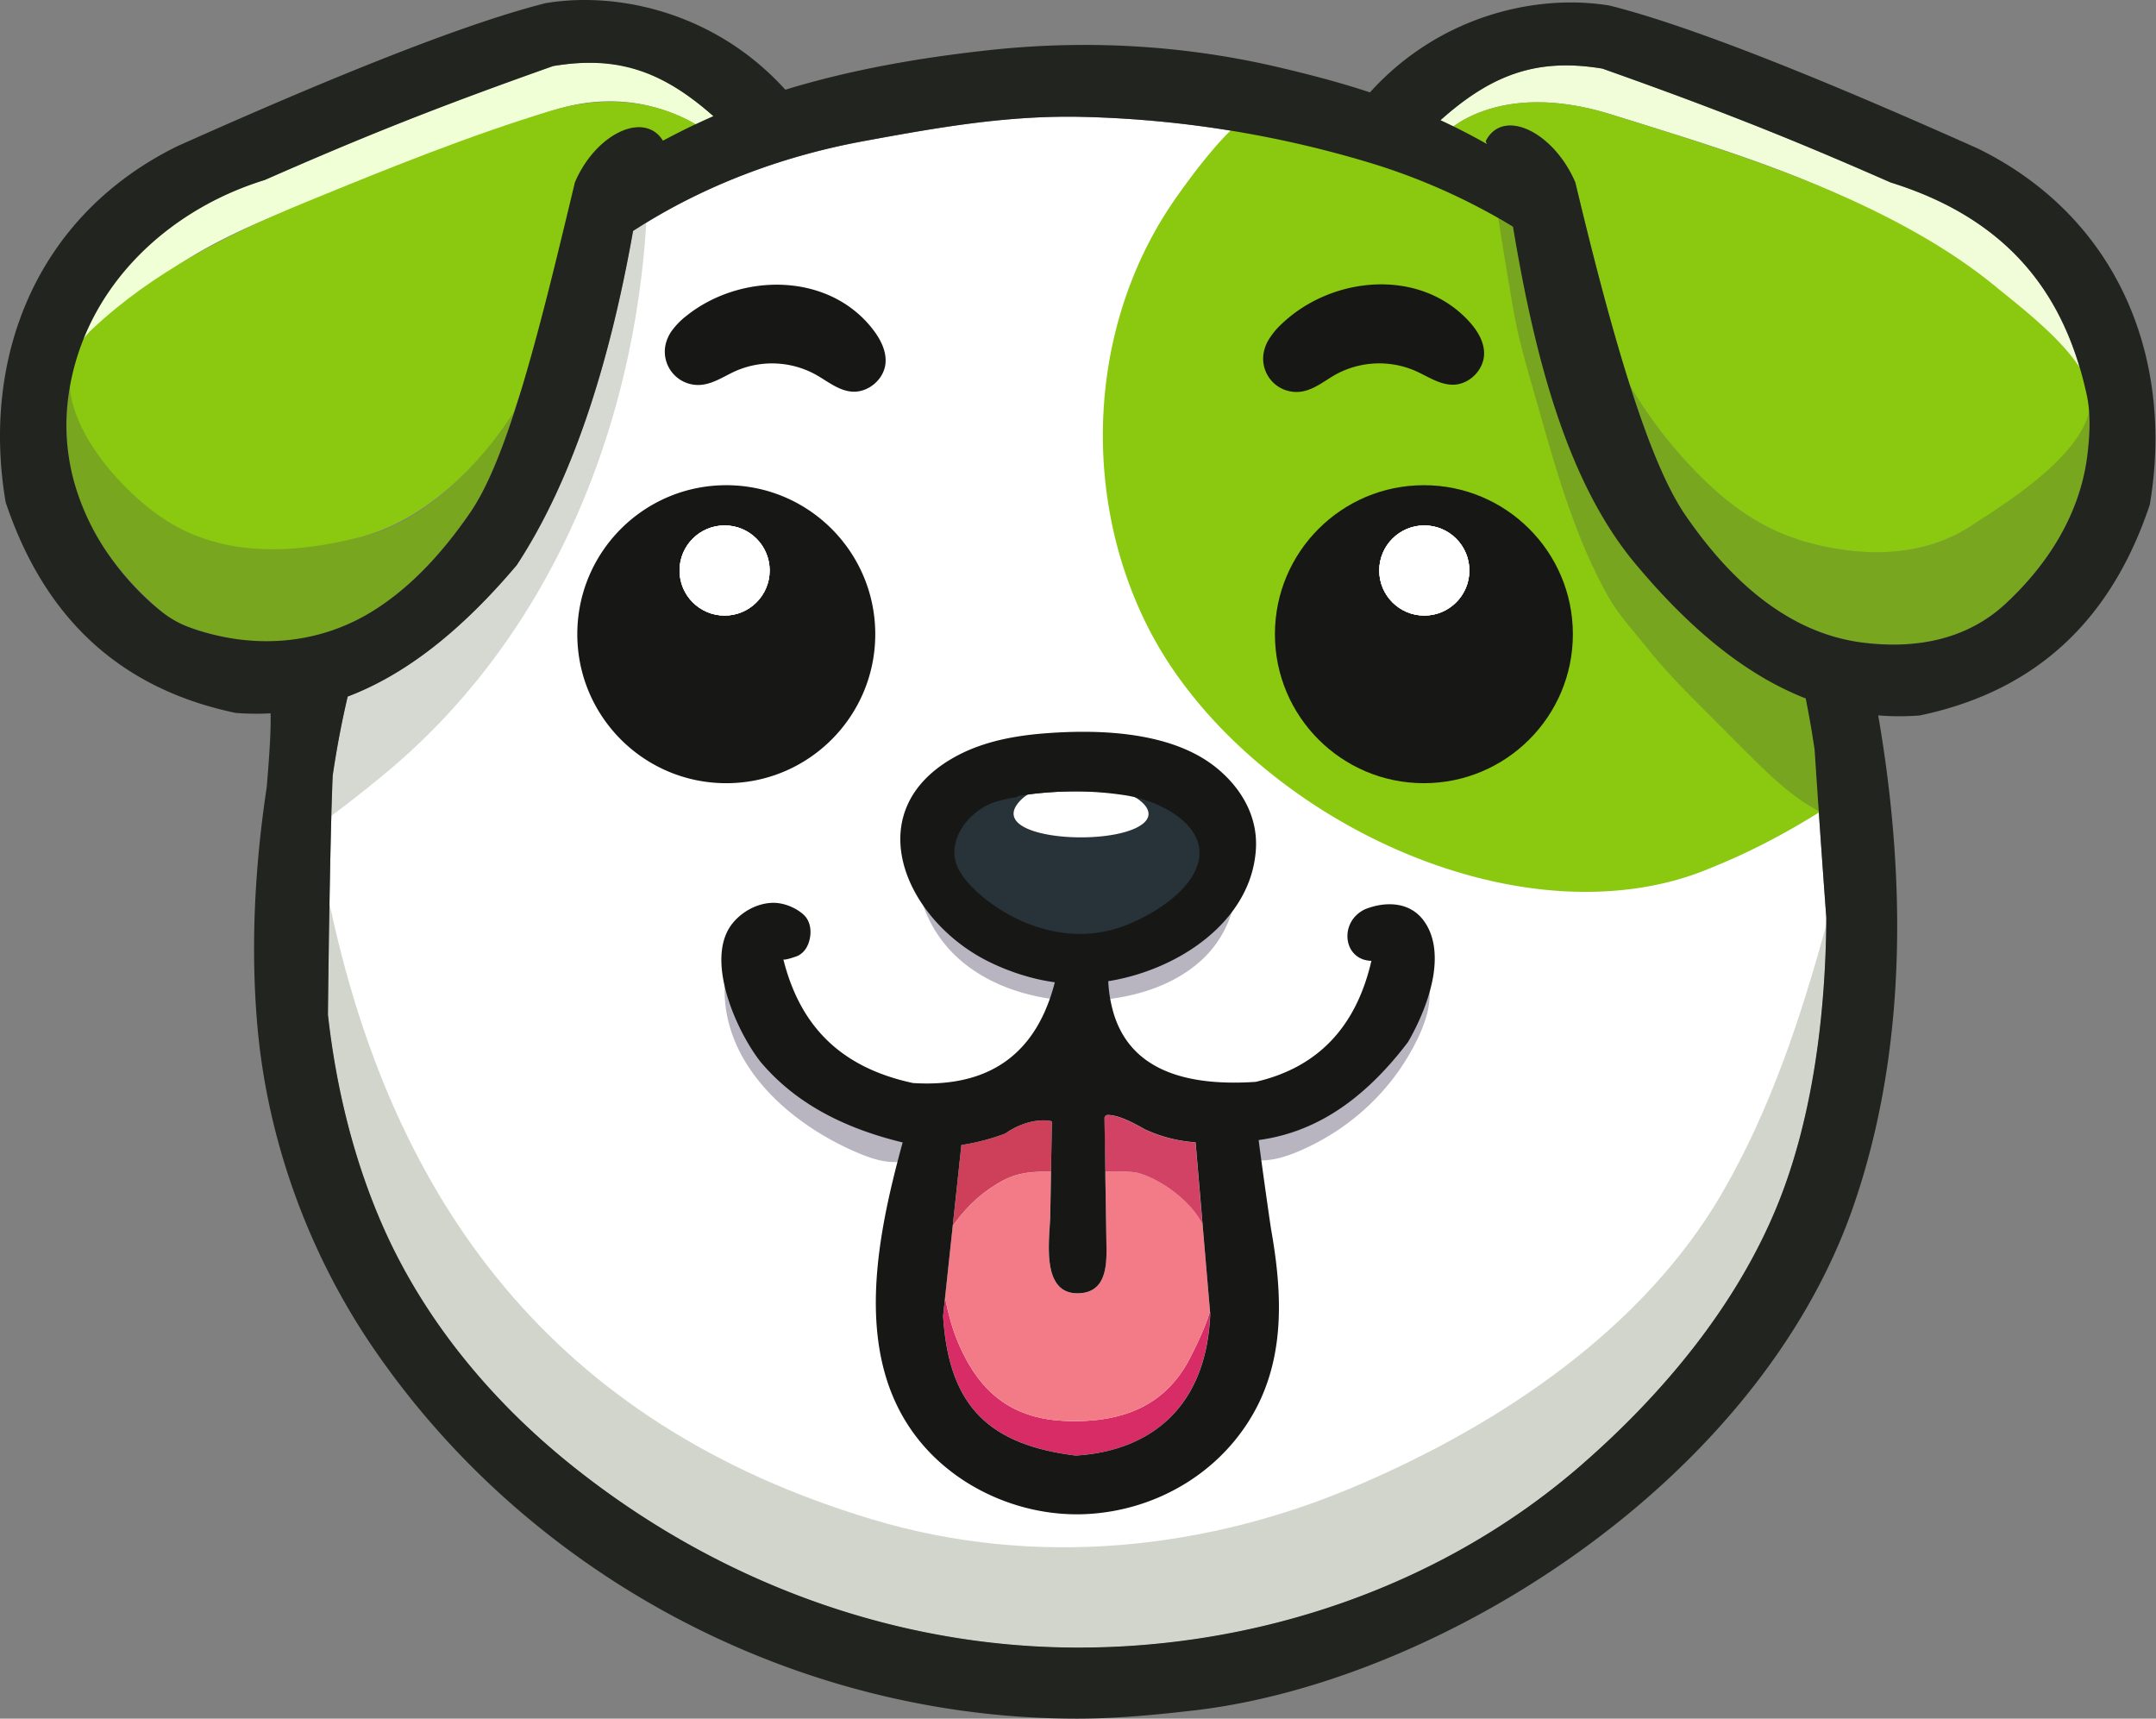 <svg xmlns="http://www.w3.org/2000/svg" width="1818" height="1449" fill="none"><rect width="100%" height="100%" fill="#808080" stroke="none"/><path fill="#fff" d="M1540.01 773.341c0 2.159 0 4.33-.07 6.5-1 78.849-12 163.5-40.37 234.249-34.44 85.76-96.82 160.71-166.06 221-116.35 101.34-270.21 154-424.142 154-156.36 0-306.35-56.45-428-154.2-67-53.82-123.5-121.77-158.22-200.36-24.49-55.429-39.62-116.379-46.61-178.999.22-19.62.64-55.91 1.29-93.91.43-25.31.95-51.381 1.57-73.801.36-12.729.74-24.279 1.15-33.839 3.31-22.62 7.54-44.91 12.64-66.68 48.68-18.5 95.55-55.2 142.55-110.82 47.47-72.23 78.48-171.12 98.1-281.76 3.68-2.387 7.397-4.72 11.15-7 55.55-33.95 118.39-56.78 182.83-68.65 63.17-11.64 122.08-22.1 185.84-20.51a913.35 913.35 0 0 1 237.582 37.54c43.62 13 85.81 31.29 124.53 55.07 19 114.35 47.32 219.61 106 287.47 46.45 55 92.8 91.47 140.82 110.24 2.87 14.36 5.37 28.78 7.5 43.26 2.18 31.96 6.08 89.489 9.92 141.2Z"/><path fill="#A7AD9B" fill-opacity=".5" d="M1539.94 779.841c-1 78.85-12 163.5-40.37 234.249-34.44 85.76-96.82 160.71-166.06 221-116.35 101.34-270.21 154-424.142 154-156.36 0-306.35-56.45-428-154.2-67-53.82-123.5-121.77-158.22-200.36-24.49-55.429-39.62-116.379-46.61-178.999.22-19.62.64-55.91 1.29-93.91 53.15 250.999 187.58 438.439 458.13 519.549 136.45 40.91 281.092 26.3 411.002-29.77 119.2-51.3 238.51-131.07 304.91-245.08 40.83-70.219 66.71-148.429 88.07-226.479Z"/><path fill="#AFB4A7" fill-opacity=".5" d="M544.988 187.691c-11.07 179.71-84.83 356.26-227.72 470.58-13 10.62-25.71 20.54-37.84 29.63.36-12.73.74-24.28 1.15-33.84 3.31-22.62 7.54-44.91 12.64-66.68 48.65-18.58 95.52-55.28 142.52-110.9 47.47-72.23 78.48-171.12 98.1-281.76a368.067 368.067 0 0 1 11.15-7.03Z"/><path fill="#B8B5C0" d="M896.147 817.263a149.365 149.365 0 0 1-8.732 25.08c-26.194-3.683-51.33-12.554-71.966-28.221a113.22 113.22 0 0 1-5.403-4.384c-15.06-12.978-26.179-29.652-32.171-48.243-2.813-8.899-3.793-17.761-4.249-27.034-.184-3.795-.533-7.581-.563-11.376 0-.785-.077-1.916-.048-3.094 7.916 32.277 34.925 63.396 69.317 80.456 16.357 8.113 35.333 14.367 53.815 16.816Zm116.533-7.305c-21.096 19.042-49.308 28.875-78.228 32.465a110.387 110.387 0 0 1-4.444-26.379c46.354-7.479 93.272-34.587 111.832-75.053 1.94 25.033-9.76 51.459-29.16 68.967Zm183.81 63.429c-20.05 43.238-55.98 77.808-100.88 97.063-10.95 4.667-22.65 8.4-34.59 7.849-.65 0-1.29-.074-1.94-.13-2.32-16.8-4.42-32.218-4.29-32.236 39.11-5.358 80.25-25.62 121.19-79.593 8.23-14.233 17.5-34.681 20.6-54.729 5.19 6.762 8.25 14.82 8.81 23.212.97 13.281-3.33 26.403-8.9 38.564Zm-430.555 74.478c-2.799 10.266-5.589 20.887-8.185 31.732-12.059.999-23.983-3.173-35.084-7.905-36.807-15.717-72.337-41.532-93.085-74.664-14.462-23.137-21.736-49.839-17.261-79.191a95.88 95.88 0 0 1 6.781-23.846c-2.635 30.164 16.466 69.391 31.548 88.589 24.68 29.166 60.646 52.097 115.286 65.285Z"/><path fill="#8AC90F" d="M1061.27 96.32c-17.71-4-65.552 64.141-74.112 77.001-70.08 105.05-75.53 247.09-17.58 358.55 73.932 142.17 276.292 250.75 435.542 212.23a237.36 237.36 0 0 0 29.32-9.091c5.92-2.28 11.79-4.719 17.64-7.179 35.58-15 68.82-33.841 100.93-55.25v-100.09s-126.64-85.79-132.77-85.79c-6.13 0-93.95-208.34-93.95-208.34l-38.81-130.72-226.21-51.32Z"/><path fill="#171815" d="M1200.67 660.321c69.38 0 125.62-56.242 125.62-125.62 0-69.378-56.24-125.62-125.62-125.62s-125.62 56.242-125.62 125.62c0 69.378 56.24 125.62 125.62 125.62Z"/><path fill="#78A61F" d="M434.568 344.651c-12 37.38-24.35 67.33-37.64 86.9-25.64 37.5-53.32 65.64-83.15 84-19.773 12.18-40.493 20.006-62.16 23.48-33 5.24-68.3.2-105.93-15.56-68.71-54.78-97.39-118.23-87.83-192 .76-3.527 1.58-7.047 2.46-10.56 13.44 46.89 42.49 90.56 84 117 49.11 31.24 108.35 27.94 162.7 14.1 55.32-14.11 98.23-61.81 127.55-107.36Z"/><path fill="#F1FFD7" d="m610.868 106.471-9.69 8.48s-53.1-47-132.76-22.47c-66.7 20.53-131.17 48.42-196.32 73.38-56.84 21.78-123.66 48.18-165.45 94.47-12.42 13.76-25.6 23.46-39.6 33.69 21.42-60.92 66.08-114.26 156.26-142.3 83.29-36.61 145-61.28 243.06-96 56.17-9.45 92 4.16 135.17 42.22a375.61 375.61 0 0 1 9.33 8.53Z"/><path fill="#8BC911" d="m550.958 131.611 5.28-9.51c-.42-.84-.87-1.64-1.34-2.4-15.459-25.1-50.26-6-68.1 35.6-1.14 4.78-1.94 10.59-3.07 15.31-7.27 30.35-12.91 59.3-19.91 86.56-8.49 33-22.09 63.81-30.64 90.38-29.31 45.55-74.93 91.37-130.21 105.44-54.35 13.84-113.59 17.14-162.7-14.1-46.4-29.52-115.61-111.46-62.55-161.36 51.44-48.37 115.29-80.5 180.07-107.08 67.66-27.76 136.551-55.72 206.54-77 85-25.78 136.6 21.2 136.6 21.2l-49.97 16.96Z"/><path fill="#78A61F" d="M1759.87 385.731c-6.5 48.65-33.53 90.83-69.13 123.66-32.64 30.12-75.27 37.78-118.8 32.56-23.33-2.8-45.58-10.62-66.74-23.46-30.36-18.33-58.5-46.76-84.53-84.84-15.73-23.15-31.19-61.35-46.42-109.2a367.782 367.782 0 0 0 46.14 62.9c31 34.07 63.15 59.71 108.33 71.13 44.58 11.26 93.41 11 133.06-14.89 25.93-16.92 94.84-71.09 97.31-112.94.22 1 .43 1.94.64 2.91 3.52 16.47 2.32 35.6.14 52.17Z"/><path fill="#F1FDD9" d="M1753.76 310.231c-3.27-4.93-8.13-9.47-14.87-13.49-18.26-10.9-30.78-32-48-44.17-30-21.21-55.73-42.74-84.8-59.77-76-44.53-163-69.94-247.11-96.23-98-30.64-140.94 16.34-140.94 16.34l-7.72-7.72c1.44-1.33 2.89-2.63 4.32-3.91 43.72-39 82.06-52.54 136.55-43.46 98 34.72 159.77 59.39 243.06 96 96.84 30.11 139.86 89.92 159.51 156.41Z"/><path fill="#8BC911" d="M1762.87 334.531c2.19 43.92-67.41 87.05-101.14 109.06-39.65 25.88-88.48 26.15-133.06 14.89-45.18-11.42-77.38-37.06-108.33-71.13a367.782 367.782 0 0 1-46.14-62.9c-7.21-22.66-14.37-47.48-21.49-73.9-6.56-24.38-13.08-50.11-19.56-76.75-1.61-6.627-3.22-13.293-4.83-20-18.38-42.89-61.28-63.32-75.57-34.72l1 2.33.12.28-35.85-8.74s42.9-47 140.94-16.34c75.49 23.6 151.66 46.75 222.83 81.75 36 17.72 70.89 38.43 101.93 64 23.39 19.31 77.54 59.68 79.15 92.17Z"/><path fill="#D82C66" d="M1020.42 1108.05c-3.34 81.99-54.235 115.68-113.366 119.14-76.086-9.41-107.136-44.47-111.818-117.65l1.681-15.69c2.165 11.8 6.232 28.29 12.968 42.68 11.83 25.23 32.903 58.96 87.402 61.43 54.5 2.48 87.403-16.84 105.913-52.51 10.06-19.4 14.81-32.06 17.04-39.57l.18 2.17Z"/><path fill="#F27B87" d="M1020.24 1105.87c-2.23 7.51-6.98 20.17-17.04 39.57-18.51 35.67-51.413 55-105.912 52.51-54.5-2.48-75.573-36.15-87.403-61.42-6.736-14.4-10.803-30.89-12.968-42.69l1.651-15.45 4.33-40.43.473-4.46c10.964-15.21 23.157-27.33 40.444-37.145 12.978-7.354 24.597-8.731 42.408-8.499v2.319l-.635 34.705c-.292 15.78-5.759 49.78 9.585 61.51 4.028 3.06 9.374 4.6 16.623 3.88 2.645-.21 5.23-.87 7.642-1.94 14.82-6.64 13.703-27.93 13.481-41.87l-.876-55.179v-3.599c8.055-.175 22.251-.262 27.527 1.174 17.74 4.85 43.12 21.674 54.44 42.984l.57 6.79 4.95 58 .71 9.24Z"/><path fill="#D14264" d="M1013.94 1031.9c-11.32-21.34-36.701-38.165-54.441-42.986-5.276-1.436-19.432-1.349-27.526-1.174-.242-14.998-.48-29.996-.715-44.994a2.522 2.522 0 0 1 .735-1.832 2.718 2.718 0 0 1 1.862-.797c8.055-.116 19.392 5.161 31.041 11.894 13.507 6.379 28.174 10.165 43.184 11.146l5.86 68.743Z"/><path fill="#CE3F59" d="m886.988 946.384-.262 13.96c-.174 9.171-.342 18.338-.503 27.502-17.811-.252-29.43 1.145-42.408 8.498-17.297 9.816-29.48 21.936-40.444 37.146l7.289-68.102a180.87 180.87 0 0 0 37.011-9.701c8.478-6.102 23.671-13.028 38.26-10.603.31.056.588.219.782.458.195.239.292.539.275.842Z"/><path fill="#283239" d="M1011.65 743.586c-12.823 17.227-35.945 31.462-55.811 39.49a113.107 113.107 0 0 1-38.077 8.177c-24.268.905-49.152-6.58-69.948-18.622a127.561 127.561 0 0 1-4.423-2.672l-1.557-1.001-1.947-1.288c-12.242-8.166-26.852-20.357-34.498-33.421a32.928 32.928 0 0 1-4.823-12.17c0-.287-.098-.564-.141-.841-.043-.277-.108-.692-.141-1.064-2.162-17.238 8.652-34.241 23.111-44.154a61.092 61.092 0 0 1 2.758-1.788 52.922 52.922 0 0 1 1.708-.99 50.312 50.312 0 0 1 8.014-3.652 101.995 101.995 0 0 1 20.428-4.706c.379-.373.757-.724 1.147-1.065a299.131 299.131 0 0 1 97.805-.692c1.817.287 3.667.639 5.537 1.065 37.267 8.006 81.738 37.935 50.858 79.394Z"/><path fill="#fff" d="M964.253 694.042c-15.96 13.723-68.409 15.488-94.516 6.007-14.443-5.227-20.762-13.891-8.612-25.868a32.2 32.2 0 0 1 4.722-3.805c.316-.218.631-.424.956-.624a354.523 354.523 0 0 1 81.643-.405c1.517.168 3.061.374 4.622.624 11.185 5.358 21.422 15.295 11.185 24.071Z"/><path fill="#171815" d="M1200.51 776.208c-11.71-15.948-32.09-16.492-49.24-9.701-22.62 10.4-18.89 42.986 5.13 43.587-12.98 56.421-45.81 90.142-97.66 102.045-67.596 4.502-106.721-15.337-119.619-57.498a114.555 114.555 0 0 1-4.611-27.376c48.106-7.761 96.8-35.894 116.06-77.89a93.19 93.19 0 0 0 8.45-33.73c1.55-26.727-11.57-50.136-32.12-67.345-37.196-31.131-97.464-33.644-144.987-30.074-25.613 1.941-51.479 6.675-74.041 18.5-42.982 22.536-54.429 57.111-46.224 90.482 8.216 33.498 36.246 65.793 71.938 83.497 17.005 8.421 36.689 14.911 55.868 17.462a154.874 154.874 0 0 1-9.061 26.028c-19.512 42.617-56.281 62.358-110.539 58.924-60.41-12.97-95.044-47.341-109.331-104.354.322 1.319 11.316-2.396 12.464-3.007 3.084-1.643 5.598-4.122 7.229-7.131 4.521-8.265 4.793-20.614-2.517-27.357-6.826-6.296-17.629-10.545-27.124-10.06-12.625.641-24.828 7.431-32.681 17.016-5.669 6.917-8.548 15.522-9.364 24.98-2.738 31.354 17.116 72.128 32.793 92.083 25.613 30.345 62.997 54.18 119.812 67.907-2.91 10.671-5.81 21.711-8.508 32.984-18.374 76.74-27.728 165.14 29.792 226.74 32.843 35.19 82.278 55.4 131.36 53.72 31.678-1.17 62.402-10.77 88.761-27.74 25.48-16.4 45.84-39.17 58.91-65.88 22.27-46.03 19.07-97.01 10.53-145.73-.65-3.7-3.53-23.92-6.14-42.585-2.42-17.462-4.59-33.488-4.46-33.507 40.66-5.569 83.42-26.63 125.96-82.731 8.56-14.794 18.2-36.049 21.42-56.887 2.46-16.53.99-32.799-8.25-45.372Zm-373.922-93.867a56.47 56.47 0 0 1 2.568-1.63 28.34 28.34 0 0 1 1.591-.902 47.38 47.38 0 0 1 7.46-3.328 96.837 96.837 0 0 1 19.019-4.288c.353-.339.705-.659 1.067-.97a284.47 284.47 0 0 1 91.058-.63 80.03 80.03 0 0 1 5.154.97c34.696 7.295 76.095 34.584 47.325 72.341-11.945 15.696-33.471 28.666-51.966 35.981a107.28 107.28 0 0 1-35.45 7.45c-22.593.825-45.76-5.995-65.122-16.967a118.962 118.962 0 0 1-4.118-2.435l-1.449-.912-1.813-1.173c-11.397-7.441-24.999-18.549-32.117-30.452a29.644 29.644 0 0 1-4.491-11.088c0-.262-.09-.515-.131-.767-.04-.252-.1-.63-.131-.97-2.023-15.706 8.065-31.199 21.546-40.23Zm80.466 544.849c-76.086-9.41-107.136-44.47-111.818-117.65l1.681-15.69 1.652-15.46 4.329-40.43.473-4.47 7.289-68.101a180.998 180.998 0 0 0 37.011-9.701c8.478-6.102 23.671-13.029 38.26-10.604.304.053.579.21.775.441.196.231.299.522.292.82l-.262 13.96c-.174 9.171-.342 18.339-.503 27.503v2.318l-.635 34.704c-.292 15.78-5.759 49.78 9.585 61.51 4.028 3.06 9.374 4.6 16.623 3.88 2.645-.21 5.23-.87 7.642-1.94 14.82-6.63 13.703-27.93 13.481-41.87l-.876-55.178v-3.57c-.241-14.998-.48-29.995-.715-44.993a2.52 2.52 0 0 1 .735-1.832 2.716 2.716 0 0 1 1.863-.797c8.055-.117 19.392 5.161 31.04 11.893 13.508 6.38 28.175 10.166 43.184 11.147l5.86 68.74.57 6.79 4.95 58 .78 9.21.18 2.17c-3.42 82.05-54.315 115.74-113.446 119.2Zm162.626-940.619a32.785 32.785 0 0 0-4.23 11.52 28.002 28.002 0 0 0 1.05 13.011 28.17 28.17 0 0 0 6.82 11.129 28.08 28.08 0 0 0 24.13 7.92c10.62-1.62 19.27-9 28.65-14.3a76.57 76.57 0 0 1 67.34-3.18c10.4 4.6 20.35 11.72 31.73 11.68 13.76 0 26.26-12.57 26.28-26.34 0-10.25-5.89-19.6-12.81-27.15-41.58-45.34-115.7-38.12-157.94 2.3a62.523 62.523 0 0 0-11.02 13.41Zm-503.012-7.93a33.014 33.014 0 0 0-5.25 11.09 28.085 28.085 0 0 0 5.685 24.746 28.09 28.09 0 0 0 23.315 10.054c10.73-.67 20-7.28 29.81-11.68a76.556 76.556 0 0 1 67.36 2.85c9.95 5.52 19.22 13.49 30.56 14.47 13.71 1.18 27.28-10.17 28.53-23.88.94-10.2-4.11-20-10.34-28.19-37.35-48.87-111.82-48.32-157.5-11.83a62.506 62.506 0 0 0-12.17 12.37Zm45.75 381.68c69.378 0 125.62-56.242 125.62-125.62 0-69.378-56.242-125.62-125.62-125.62-69.378 0-125.62 56.242-125.62 125.62 0 69.378 56.242 125.62 125.62 125.62Z"/><path fill="#fff" d="M611.008 519c20.987 0 38-17.013 38-38s-17.013-38-38-38c-20.986 0-38 17.013-38 38s17.014 38 38 38Z"/><path fill="#fff" d="M611.008 519c20.987 0 38-17.013 38-38s-17.013-38-38-38c-20.986 0-38 17.013-38 38s17.014 38 38 38Z"/><path fill="#fff" d="M611.008 519c20.987 0 38-17.013 38-38s-17.013-38-38-38c-20.986 0-38 17.013-38 38s17.014 38 38 38Zm590.002 0c20.99 0 38-17.013 38-38s-17.01-38-38-38-38 17.013-38 38 17.01 38 38 38Z"/><path fill="#fff" d="M1201.01 519c20.99 0 38-17.013 38-38s-17.01-38-38-38-38 17.013-38 38 17.01 38 38 38Z"/><path fill="#fff" d="M1201.01 519c20.99 0 38-17.013 38-38s-17.01-38-38-38-38 17.013-38 38 17.01 38 38 38Z"/><path fill="#678330" fill-opacity=".5" d="M1533.65 683.941c-23.8-12.66-43.34-32.1-62.45-51.23l-31.33-31.35c-17.84-17.87-35.73-35.79-51.42-55.59-11.7-14.76-23-26.36-32.31-42.73-26.78-47.2-43.11-103.23-57.77-155.25-7.44-26.43-15.69-52.71-21-79.56-1.23-6.25-11.11-64.74-14-84.41 4.14 2.366 8.24 4.8 12.3 7.3 19 114.35 47.32 219.61 106 287.47 46.45 55 92.8 91.47 140.82 110.24 2.87 14.36 5.37 28.78 7.5 43.26 1.05 13.51 2.26 31.58 3.66 51.85Z"/><path fill="#22241F" d="M1667.78 125.221c-93-41.51-228.77-100.08-310.47-120.51-60.55-10.09-143 7.73-202.12 73.18-24.86-8.23-50.55-15-78.4-21.5-78.862-18.35-160.752-23.08-243.402-14.05-56.66 6.19-115.63 16.24-171.16 33.3-59.09-65.32-141.49-83.11-202-73-81.71 20.43-217.51 79-310.47 120.51-120.51 59.24-165.45 179.75-145 300.26 19.91 59.53 51.91 106.69 98.8 138.56 26.74 18.18 58.31 31.4 95.24 39.11 9.755.764 19.551.874 29.32.33.57 12.81-1.15 38.19-3.22 62.34-3.39 22.36-6 44.68-7.79 66.82-1.79 22.14-2.76 43.93-2.86 65.5-.11 24 .84 47.53 2.93 70.54 8.62 94.84 42.63 188.749 96 267.579 132.77 196.08 360.34 315.19 596 314.81 32.65-.06 65.38-3.19 98.282-7 204.49-23.87 475-190.91 555.8-426.25 26.9-78.309 37.35-161.509 36.44-244.699-.61-56.48-6.46-112.95-15.94-167.89 11.65.95 23.35.967 35 .05 101.72-21.24 162.79-84.18 194-177.7 20.46-120.54-24.47-241.05-144.98-300.29ZM186.138 536.491a191.466 191.466 0 0 1-14.64-3.67c-4.3-1.25-8.57-2.64-12.74-4.28h-.09a89.347 89.347 0 0 1-11.32-5.35 91.215 91.215 0 0 1-11.25-7.63l-1.72-1.36c-2.4-2-4.73-4-7-6a235.485 235.485 0 0 1-35.89-40.68l-.45-.64a203.93 203.93 0 0 1-27.17-55.88 180.319 180.319 0 0 1-6.31-29 3.32 3.32 0 0 1-.06-.44 174.453 174.453 0 0 1-.56-41.23v-.23c.4-3.734.897-7.424 1.49-11.07 0-.12 0-.24.05-.36a203.348 203.348 0 0 1 9.32-35.9c24.72-68.7 84.74-119.07 155.53-141.08 83.29-36.61 145-61.28 243.06-96 53.91-9 92 4.16 135.17 42.22a486.353 486.353 0 0 0-10.57 4.76l-4.35 2a632.848 632.848 0 0 0-27.63 13.94c-6.66-10.82-18.06-13.53-30.29-9.77-16.18 5.02-33.85 21.26-43.96 44.92a12257.428 12257.428 0 0 1-14.12 58.5 4093.507 4093.507 0 0 1-10.63 42.46c-8.49 33-16.89 63.36-25.44 89.93-12 37.38-24.35 67.33-37.64 86.9-25.64 37.5-53.32 65.64-83.15 84-.86.53-1.72 1-2.59 1.56-.87.56-1.73 1-2.61 1.52-37.71 21.4-80.49 26.73-122.44 17.86Zm1353.802 243.35c-1 78.85-12 163.5-40.37 234.249-34.44 85.76-96.82 160.71-166.06 221-116.35 101.34-270.21 154-424.142 154-156.36 0-306.35-56.45-428-154.2-67-53.82-123.5-121.77-158.22-200.36-24.49-55.429-39.62-116.379-46.61-178.999.22-19.62.64-55.91 1.29-93.91.43-25.31.95-51.38 1.57-73.8.36-12.73.74-24.28 1.15-33.84 3.31-22.62 7.54-44.91 12.64-66.68 48.68-18.5 95.55-55.2 142.55-110.82 47.47-72.23 78.48-171.12 98.1-281.76 3.68-2.387 7.397-4.72 11.15-7 55.55-33.95 118.39-56.78 182.83-68.65 63.17-11.64 122.08-22.1 185.84-20.51a913.379 913.379 0 0 1 237.582 37.54 528.28 528.28 0 0 1 112.23 47.77c4.14 2.366 8.24 4.8 12.3 7.3 19 114.35 47.32 219.61 106 287.47 46.45 55 92.8 91.47 140.82 110.24 2.87 14.36 5.37 28.78 7.5 43.26.9 13.51 2.11 31.58 3.51 51.85 1.9 27.71 4.14 59.53 6.36 89.4.04 2.11.01 4.28-.02 6.45Zm219.93-394.11c-6.5 48.65-33.53 90.83-69.13 123.66-32.64 30.12-75.27 37.78-118.8 32.56-23.34-2.8-45.58-10.62-66.74-23.46-30.36-18.33-58.5-46.76-84.53-84.84-15.73-23.15-31.19-61.35-46.42-109.2-7.21-22.66-14.37-47.48-21.49-73.9-6.56-24.38-13.08-50.11-19.56-76.75-1.61-6.627-3.22-13.294-4.83-20-18.38-42.89-61.28-63.32-75.57-34.72l1 2.33c-13.24-7.47-26.22-14.11-39.13-20.09 43.72-39 82.06-52.54 136.55-43.46 98 34.72 159.77 59.39 243.06 96 96.85 30.11 139.87 89.92 159.52 156.41 2 6.753 3.76 13.56 5.29 20.42.22 1 .43 1.94.64 2.91 3.52 16.43 2.32 35.56.14 52.13Z"/></svg>